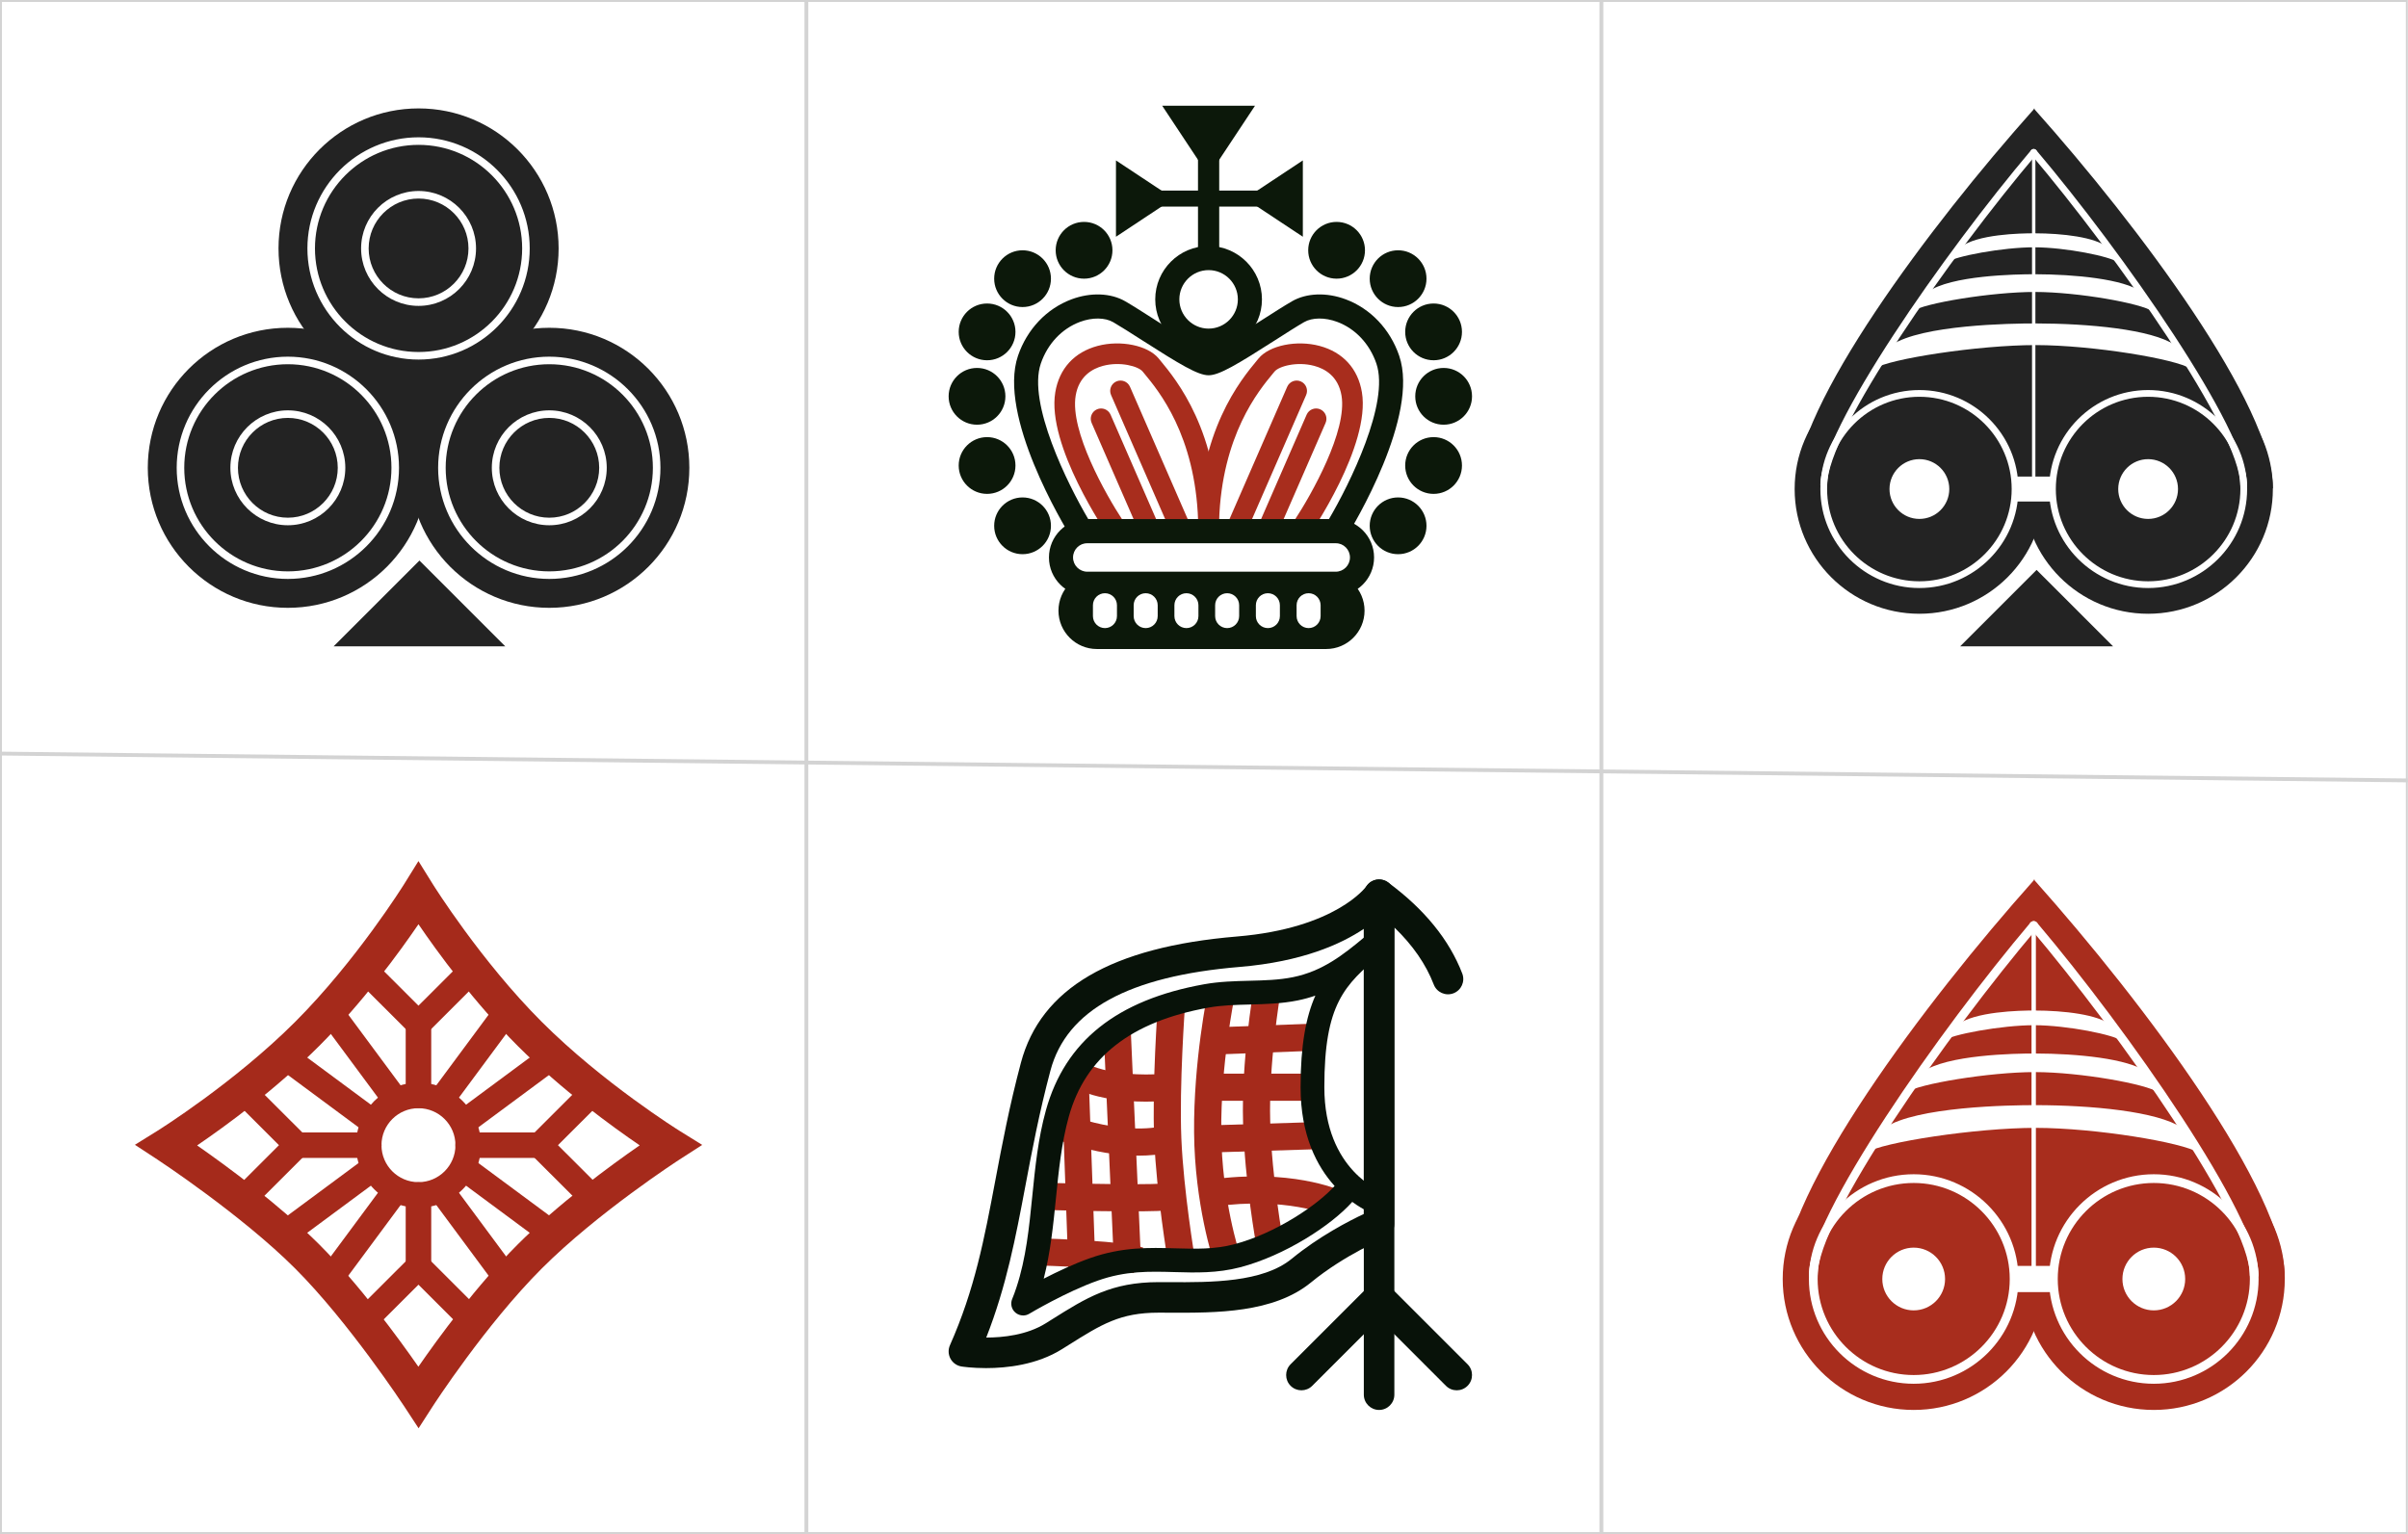 <?xml version="1.0" encoding="UTF-8" standalone="no"?><!DOCTYPE svg PUBLIC "-//W3C//DTD SVG 1.1//EN" "http://www.w3.org/Graphics/SVG/1.1/DTD/svg11.dtd"><svg width="7850" height="5003" viewBox="0 0 7850 5003" version="1.1" xmlns="http://www.w3.org/2000/svg" xmlns:xlink="http://www.w3.org/1999/xlink" xml:space="preserve" xmlns:serif="http://www.serif.com/" style="fill-rule:evenodd;clip-rule:evenodd;stroke-miterlimit:2;"><rect x="0" y="0" width="7850" height="5003" fill="#808080" stroke="none"/><g><clipPath id="_clip1"><rect x="0" y="0" width="7849.26" height="5002"/></clipPath><g clip-path="url(#_clip1)"><rect x="-1075.36" y="-1665.66" width="10000" height="8333.33" style="fill:#f4f4f4;fill-rule:nonzero;"/><rect x="0" y="0" width="7849.26" height="5002" style="fill:#fff;fill-rule:nonzero;"/><rect x="0" y="0" width="7849.26" height="5002" style="fill:none;stroke:#d3d3d3;stroke-width:12.5px;"/><path d="M5220.47,0l-0,5002" style="fill:none;fill-rule:nonzero;"/><path d="M5220.47,0l-0,5002" style="fill:none;stroke:#d3d3d3;stroke-width:12.5px;"/><path d="M2628.8,0l0,5002" style="fill:none;fill-rule:nonzero;"/><path d="M2628.8,0l0,5002" style="fill:none;stroke:#d3d3d3;stroke-width:12.5px;"/><path d="M0,2457.25l7849.26,87.5" style="fill:none;fill-rule:nonzero;"/><path d="M0,2457.25l7849.26,87.5" style="fill:none;stroke:#d3d3d3;stroke-width:12.5px;"/><path d="M3547.68,1692.62l784.667,-0c66.958,-113.58 198.5,-378.767 154.625,-507.109c-21.959,-64.271 -68.5,-113.817 -127.667,-135.92c-40.083,-14.959 -81.625,-14.572 -108.416,1.012c-24.792,14.387 -58.042,35.683 -93.25,58.233c-124.751,79.833 -183.042,114.825 -217.626,114.825c-34.583,0 -92.874,-34.987 -217.625,-114.821c-35.208,-22.55 -68.499,-43.85 -93.25,-58.237c-26.833,-15.596 -68.374,-15.975 -108.416,-1.012c-59.209,22.103 -105.75,71.649 -127.708,135.92c-43.917,128.513 87.666,393.596 154.666,507.109Zm828.709,78.574l-872.792,0l-11.5,-18.616c-24.792,-40.054 -240.25,-396.971 -173.458,-592.479c29.625,-86.634 93.249,-153.742 174.583,-184.117c62.5,-23.329 128.041,-20.833 175.417,6.692c26.208,15.237 60.166,36.971 96.124,59.983c55.917,35.792 148.501,95.042 175.25,102.087c26.75,-7.045 119.334,-66.295 175.25,-102.091c35.959,-23.008 69.917,-44.742 96.125,-59.979c47.334,-27.521 112.917,-30.03 175.417,-6.692c81.292,30.375 144.917,97.483 174.542,184.117c66.833,195.508 -148.625,552.425 -173.417,592.479l-11.541,18.616Z" style="fill:#0c180a;fill-rule:nonzero;"/><path d="M3661.01,1698.23l244.792,-0c-9.041,-279.513 -129.083,-424.312 -175.375,-480.15l-5.375,-6.546c-14.25,-17.342 -73.125,-33.588 -129.416,-18.517c-34.751,9.292 -78.417,33.692 -89,97.146c-19.126,114.838 96.999,320.925 154.374,408.067Zm312.667,67.354l-348.25,0l-10.083,-14.562c-8.333,-12.113 -204.042,-298.542 -175.125,-471.93c12.833,-77.104 61.875,-130.779 138.041,-151.142c74.709,-20.012 163.917,-1.662 198.834,40.834l5.208,6.313c52.334,63.15 191.375,230.891 191.375,556.812l0,33.675Z" style="fill:#a82d1d;fill-rule:nonzero;"/><path d="M3974.22,1698.23l244.75,-0c57.417,-87.2 173.5,-293.396 154.375,-408.067c-10.583,-63.454 -54.25,-87.854 -89,-97.146c-56.292,-15.058 -115.125,1.184 -129.375,18.517l-5.417,6.546c-46.292,55.838 -166.292,200.637 -175.333,480.15Zm280.375,67.354l-348.292,0l0,-33.675c0,-325.916 139.042,-493.658 191.417,-556.804l5.208,-6.321c34.917,-42.5 124.083,-60.808 198.834,-40.834c76.166,20.363 125.166,74.038 137.999,151.142c28.917,173.388 -166.791,459.817 -175.125,471.93l-10.041,14.562Z" style="fill:#a82d1d;fill-rule:nonzero;"/><path d="M3749.26,1765.59c-12.959,0 -25.334,-7.554 -30.876,-20.225l-159.708,-366.32c-7.458,-17.051 0.333,-36.896 17.417,-44.33c17.041,-7.404 36.875,0.363 44.333,17.408l159.708,366.322c7.417,17.049 -0.375,36.9 -17.416,44.329c-4.375,1.908 -8.959,2.816 -13.458,2.816Z" style="fill:#a82d1d;fill-rule:nonzero;"/><path d="M3852.3,1765.59c-13,0 -25.375,-7.554 -30.917,-20.225l-199.375,-457.316c-7.458,-17.05 0.334,-36.896 17.376,-44.33c17.083,-7.408 36.916,0.363 44.333,17.409l199.417,457.317c7.416,17.049 -0.376,36.9 -17.417,44.329c-4.375,1.908 -8.959,2.816 -13.417,2.816Z" style="fill:#a82d1d;fill-rule:nonzero;"/><path d="M4130.72,1765.59c-4.5,0 -9.042,-0.899 -13.459,-2.816c-17.041,-7.429 -24.833,-27.28 -17.374,-44.329l159.708,-366.322c7.417,-17.041 27.291,-24.841 44.333,-17.408c17.042,7.434 24.833,27.279 17.417,44.33l-159.75,366.32c-5.5,12.663 -17.875,20.225 -30.875,20.225Z" style="fill:#a82d1d;fill-rule:nonzero;"/><path d="M4027.72,1765.59c-4.5,0 -9.083,-0.899 -13.458,-2.816c-17.042,-7.429 -24.834,-27.28 -17.417,-44.329l199.416,-457.317c7.459,-17.046 27.292,-24.842 44.334,-17.409c17.042,7.434 24.833,27.28 17.417,44.33l-199.417,457.316c-5.5,12.663 -17.875,20.225 -30.875,20.225Z" style="fill:#a82d1d;fill-rule:nonzero;"/><path d="M3940.01,880.783c-52.583,0 -95.374,42.784 -95.374,95.371c-0,52.583 42.791,95.362 95.374,95.362c52.584,0 95.375,-42.779 95.375,-95.362c0,-52.587 -42.791,-95.371 -95.375,-95.371Zm0,269.313c-95.916,-0 -173.958,-78.029 -173.958,-173.942c-0,-95.913 78.042,-173.946 173.958,-173.946c95.917,-0 173.917,78.033 173.917,173.946c0,95.913 -78,173.942 -173.917,173.942Z" style="fill:#0c180a;fill-rule:nonzero;"/><path d="M4091.3,344.75l-151.292,228.437l-151.333,-228.437" style="fill:#0c180a;fill-rule:nonzero;"/><rect x="3905.43" y="458.971" width="69.167" height="387.912" style="fill:#0c180a;fill-rule:nonzero;"/><path d="M4247.22,771.987l-187.875,-124.454l187.875,-124.45" style="fill:#0c180a;fill-rule:nonzero;"/><rect x="3945.89" y="621.408" width="193.959" height="52.254" style="fill:#0c180a;fill-rule:nonzero;"/><path d="M3638.01,523.083l187.876,124.45l-187.876,124.454" style="fill:#0c180a;fill-rule:nonzero;"/><rect x="3745.39" y="621.408" width="193.959" height="52.254" style="fill:#0c180a;fill-rule:nonzero;"/><path d="M3544.64,1771.19c-25.667,0 -46.542,20.863 -46.542,46.505c-0,25.65 20.875,46.508 46.542,46.508l809.708,-0c25.667,-0 46.5,-20.858 46.5,-46.508c-0,-25.642 -20.833,-46.505 -46.5,-46.505l-809.708,0Zm809.708,171.588l-809.708,0c-69.001,0 -125.084,-56.108 -125.084,-125.083c0,-68.971 56.083,-125.079 125.084,-125.079l809.708,-0c68.958,-0 125.083,56.108 125.083,125.079c0,68.975 -56.125,125.083 -125.083,125.083Z" style="fill:#0c180a;fill-rule:nonzero;"/><path d="M4323.3,2077.01l-747.667,0c-47.375,0 -85.791,-38.412 -85.791,-85.796c-0,-47.379 38.416,-85.791 85.791,-85.791l747.667,-0c47.375,-0 85.792,38.412 85.792,85.791c-0,47.384 -38.417,85.796 -85.792,85.796Z" style="fill:#0c180a;fill-rule:nonzero;"/><path d="M3575.64,1944.71c-25.625,0 -46.5,20.859 -46.5,46.5c0,25.646 20.875,46.509 46.5,46.509l747.667,-0c25.667,-0 46.5,-20.863 46.5,-46.509c0,-25.641 -20.833,-46.5 -46.5,-46.5l-747.667,0Zm747.667,171.584l-747.667,-0c-68.958,-0 -125.083,-56.109 -125.083,-125.084c0,-68.966 56.125,-125.079 125.083,-125.079l747.667,0c69,0 125.083,56.113 125.083,125.079c0,68.975 -56.083,125.084 -125.083,125.084Z" style="fill:#0c180a;fill-rule:nonzero;"/><path d="M4449.8,816.129c0,51.112 -41.458,92.542 -92.542,92.542c-51.124,-0 -92.541,-41.43 -92.541,-92.542c-0,-51.108 41.417,-92.541 92.541,-92.541c51.084,-0 92.542,41.433 92.542,92.541Z" style="fill:#0c180a;fill-rule:nonzero;"/><path d="M4650.3,908.671c0,51.112 -41.458,92.542 -92.542,92.542c-51.124,-0 -92.541,-41.43 -92.541,-92.542c-0,-51.109 41.417,-92.542 92.541,-92.542c51.084,0 92.542,41.433 92.542,92.542Z" style="fill:#0c180a;fill-rule:nonzero;"/><path d="M4765.97,1082.19c-0,51.109 -41.417,92.542 -92.542,92.542c-51.125,-0 -92.542,-41.433 -92.542,-92.542c0,-51.108 41.417,-92.541 92.542,-92.541c51.125,-0 92.542,41.433 92.542,92.541Z" style="fill:#0c180a;fill-rule:nonzero;"/><path d="M4798.76,1292.33c-0,51.113 -41.459,92.542 -92.542,92.542c-51.125,-0 -92.542,-41.429 -92.542,-92.542c0,-51.108 41.417,-92.542 92.542,-92.542c51.083,0 92.542,41.434 92.542,92.542Z" style="fill:#0c180a;fill-rule:nonzero;"/><path d="M4765.97,1517.9c-0,51.108 -41.417,92.542 -92.542,92.542c-51.125,-0 -92.542,-41.434 -92.542,-92.542c0,-51.108 41.417,-92.542 92.542,-92.542c51.125,0 92.542,41.434 92.542,92.542Z" style="fill:#0c180a;fill-rule:nonzero;"/><path d="M4650.3,1714.55c0,51.108 -41.458,92.542 -92.542,92.542c-51.124,-0 -92.541,-41.434 -92.541,-92.542c-0,-51.108 41.417,-92.542 92.541,-92.542c51.084,0 92.542,41.434 92.542,92.542Z" style="fill:#0c180a;fill-rule:nonzero;"/><path d="M3441.47,816.129c-0,51.112 41.416,92.542 92.541,92.542c51.126,-0 92.542,-41.43 92.542,-92.542c-0,-51.108 -41.416,-92.541 -92.542,-92.541c-51.125,-0 -92.541,41.433 -92.541,92.541Z" style="fill:#0c180a;fill-rule:nonzero;"/><path d="M3240.97,908.671c-0,51.112 41.416,92.542 92.541,92.542c51.084,-0 92.542,-41.43 92.542,-92.542c0,-51.109 -41.458,-92.542 -92.542,-92.542c-51.125,0 -92.541,41.433 -92.541,92.542Z" style="fill:#0c180a;fill-rule:nonzero;"/><path d="M3125.3,1082.19c0,51.109 41.417,92.542 92.542,92.542c51.083,-0 92.541,-41.433 92.541,-92.542c0,-51.108 -41.458,-92.541 -92.541,-92.541c-51.125,-0 -92.542,41.433 -92.542,92.541Z" style="fill:#0c180a;fill-rule:nonzero;"/><path d="M3092.51,1292.33c0,51.113 41.417,92.542 92.542,92.542c51.125,-0 92.538,-41.429 92.538,-92.542c-0,-51.108 -41.413,-92.542 -92.538,-92.542c-51.125,0 -92.542,41.434 -92.542,92.542Z" style="fill:#0c180a;fill-rule:nonzero;"/><path d="M3125.3,1517.9c0,51.108 41.417,92.542 92.542,92.542c51.083,-0 92.541,-41.434 92.541,-92.542c0,-51.108 -41.458,-92.542 -92.541,-92.542c-51.125,0 -92.542,41.434 -92.542,92.542Z" style="fill:#0c180a;fill-rule:nonzero;"/><path d="M3240.97,1714.55c-0,51.108 41.416,92.542 92.541,92.542c51.084,-0 92.542,-41.434 92.542,-92.542c0,-51.108 -41.458,-92.542 -92.542,-92.542c-51.125,0 -92.541,41.434 -92.541,92.542Z" style="fill:#0c180a;fill-rule:nonzero;"/><path d="M3602.1,2048.09c-21.625,-0 -39.167,-17.534 -39.167,-39.159l-0,-35.429c-0,-21.629 17.542,-39.163 39.167,-39.163c21.625,0 39.166,17.534 39.166,39.163l0,35.429c0,21.625 -17.541,39.159 -39.166,39.159Z" style="fill:#fff;fill-rule:nonzero;"/><path d="M3734.89,2048.09c-21.624,-0 -39.166,-17.534 -39.166,-39.159l0,-35.429c0,-21.629 17.542,-39.163 39.166,-39.163c21.626,0 39.167,17.534 39.167,39.163l0,35.429c0,21.625 -17.541,39.159 -39.167,39.159Z" style="fill:#fff;fill-rule:nonzero;"/><path d="M3867.68,2048.09c-21.625,-0 -39.166,-17.534 -39.166,-39.159l-0,-35.429c-0,-21.629 17.541,-39.163 39.166,-39.163c21.625,0 39.167,17.534 39.167,39.163l-0,35.429c-0,21.625 -17.542,39.159 -39.167,39.159Z" style="fill:#fff;fill-rule:nonzero;"/><path d="M4000.47,2048.09c-21.625,-0 -39.167,-17.534 -39.167,-39.159l0,-35.429c0,-21.629 17.542,-39.163 39.167,-39.163c21.625,0 39.125,17.534 39.125,39.163l-0,35.429c-0,21.625 -17.5,39.159 -39.125,39.159Z" style="fill:#fff;fill-rule:nonzero;"/><path d="M4133.26,2048.09c-21.625,-0 -39.166,-17.534 -39.166,-39.159l-0,-35.429c-0,-21.629 17.541,-39.163 39.166,-39.163c21.626,0 39.125,17.534 39.125,39.163l0,35.429c0,21.625 -17.499,39.159 -39.125,39.159Z" style="fill:#fff;fill-rule:nonzero;"/><path d="M4266.01,2048.09c-21.626,-0 -39.125,-17.534 -39.125,-39.159l-0,-35.429c-0,-21.629 17.499,-39.163 39.125,-39.163c21.666,0 39.166,17.534 39.166,39.163l-0,35.429c-0,21.625 -17.5,39.159 -39.166,39.159Z" style="fill:#fff;fill-rule:nonzero;"/><path d="M3483.39,4155.42l-23.416,-655.917l88.458,-3.125l23.417,655.917l-88.459,3.125Z" style="fill:#a52a1b;fill-rule:nonzero;"/><path d="M3631.18,4115.25l-33.541,-757.333l88.416,-3.959l33.542,757.375l-88.417,3.917Z" style="fill:#a52a1b;fill-rule:nonzero;"/><path d="M3807.8,4117.21c-1.542,-9.083 -37.583,-224.125 -45.041,-401.25c-7.459,-176.916 11.333,-433.958 12.125,-444.833l88.291,6.542c-0.208,2.625 -19.208,262.833 -12,434.583c7.25,171.625 43.542,388.042 43.875,390.208l-87.25,14.75Z" style="fill:#a52a1b;fill-rule:nonzero;"/><path d="M3957.22,4116.25c-2.542,-7.625 -62.667,-189.5 -64.542,-423.792c-1.875,-232 43.292,-451.125 45.209,-460.375l86.624,18.084c-0.416,2.166 -45.124,219.375 -43.291,441.583c1.75,220.333 59.333,394.625 59.916,396.375l-83.916,28.125Z" style="fill:#a52a1b;fill-rule:nonzero;"/><path d="M4096.22,4064.75c-1.542,-8.417 -38.25,-208.958 -43.875,-405.083c-5.625,-197.042 32.417,-422.75 34.041,-432.25l87.251,14.875c-0.375,2.25 -38.167,226.708 -32.792,414.833c5.416,189.375 42.083,389.542 42.416,391.542l-87.041,16.083Z" style="fill:#a52a1b;fill-rule:nonzero;"/><path d="M4332.72,3962.38c-1.417,-0.625 -142.292,-61.042 -374.125,-28.167l-12.417,-87.625c259.083,-36.708 416.084,32 422.625,34.959l-36.083,80.833Z" style="fill:#a52a1b;fill-rule:nonzero;"/><path d="M3938.26,3758.34l-2.751,-88.458l364.667,-11.375l2.75,88.5l-364.666,11.333Z" style="fill:#a52a1b;fill-rule:nonzero;"/><rect x="3941.6" y="3500.92" width="336.958" height="88.5" style="fill:#a52a1b;fill-rule:nonzero;"/><path d="M3958.22,3438.63l-3.375,-88.417l333.125,-12.666l3.333,88.458l-333.083,12.625Z" style="fill:#a52a1b;fill-rule:nonzero;"/><path d="M3735.85,3592.21c-173.458,0 -249.083,-52.083 -258.084,-58.75l26.417,-35.541l25.875,-35.917c0.792,0.542 79.958,53.917 272.75,39.042l6.834,88.25c-26.334,2.041 -50.917,2.916 -73.792,2.916Z" style="fill:#a52a1b;fill-rule:nonzero;"/><path d="M3711.76,3768.3c-150.5,-0 -284.917,-60.417 -291.792,-63.584l36.708,-80.541c1.833,0.833 183.209,81.958 340.625,46.75l19.333,86.375c-34.916,7.791 -70.333,11 -104.874,11Z" style="fill:#a52a1b;fill-rule:nonzero;"/><path d="M3682.55,3949.92c-115.625,-0 -256.25,-4 -279.792,-4.667l2.584,-88.5c136.625,4 368.583,7.75 409.583,0.625l15.084,87.25c-23.042,3.958 -81.126,5.292 -147.459,5.292Z" style="fill:#a52a1b;fill-rule:nonzero;"/><path d="M3695.64,4151.17c-28.709,-10.917 -182.834,-21.25 -315.292,-24.917l2.458,-88.5c47.5,1.333 287.375,8.958 344.375,30.708l-31.541,82.709Z" style="fill:#a52a1b;fill-rule:nonzero;"/><path d="M4748.97,4533.46c-12.75,0 -25.5,-4.833 -35.208,-14.583l-217.959,-217.958l-218,217.958c-19.458,19.458 -50.958,19.458 -70.417,-0c-19.416,-19.417 -19.416,-50.958 0,-70.417l253.209,-253.166c9.333,-9.334 22,-14.584 35.208,-14.584c13.167,0 25.834,5.25 35.209,14.584l253.166,253.166c19.417,19.459 19.417,51 0,70.417c-9.75,9.75 -22.5,14.583 -35.208,14.583Z" style="fill:#081209;fill-rule:nonzero;"/><path d="M4495.8,4597.5c-27.542,0 -49.792,-22.292 -49.792,-49.792l0,-1630.08c0,-18.792 10.542,-36 27.334,-44.458c16.75,-8.459 36.875,-6.75 52,4.375c118,87.041 199.291,186.958 241.583,297c9.834,25.666 -2.958,54.458 -28.625,64.333c-25.708,9.875 -54.5,-2.958 -64.333,-28.625c-25.333,-65.875 -68.375,-128.167 -128.417,-186l0,1523.46c0,27.5 -22.291,49.792 -49.75,49.792Z" style="fill:#081209;fill-rule:nonzero;"/><path d="M4446.01,3028.75c-74.666,50.125 -201.625,107.25 -404.666,124.167c-362.75,30.208 -564.542,140.833 -617,338.166c-36.792,138.5 -59.667,259.667 -81.792,376.834c-31.542,167 -61.583,325.791 -127.417,493.541c54.292,0 132.501,-8.041 194.084,-46.583l19.958,-12.5c112.334,-70.625 193.5,-121.667 348.083,-121.667c11.542,0 23.375,0.042 35.459,0.125c135.291,0.667 303.625,1.375 398.291,-76.333c88.959,-73 186.459,-123.25 235,-146.042l0,-929.708Zm-1231.5,1432.33c-45.454,0 -76.912,-4.791 -80.037,-5.291c-15.25,-2.417 -28.542,-11.834 -35.917,-25.417c-7.387,-13.583 -8.029,-29.833 -1.75,-43.958c80.75,-181.75 111.875,-346.375 147.875,-537c22.496,-118.917 45.709,-241.875 83.417,-383.875c64.583,-243 295.167,-377.709 704.958,-411.875c322.875,-26.917 420.5,-162.5 421.459,-163.875c12.041,-18.417 34.583,-26.459 55.666,-20.167c21.125,6.292 35.375,26 35.375,48l0,1073.12c0,20.167 -12.167,38.375 -30.833,46.042c-1.292,0.541 -130.417,54.333 -240.542,144.666c-122.416,100.5 -310.667,99.625 -461.916,98.959c-11.917,-0.084 -23.626,-0.125 -35.001,-0.125c-125.874,-0 -186,37.791 -295.083,106.375l-20.125,12.625c-81.75,51.208 -180.041,61.791 -247.546,61.791Z" style="fill:#081209;fill-rule:nonzero;"/><path d="M4288.05,3246.46c-18.083,6.292 -37.125,11.542 -57.25,15.667c-52.583,10.708 -105.416,12.042 -156.5,13.375c-46.958,1.167 -91.333,2.292 -135.041,10.167c-252.167,45.25 -401,161.5 -454.959,355.375c-23.875,85.75 -33.083,177.583 -41.958,266.375c-8.667,86.416 -17.583,175.291 -39.834,262.083c43.542,-22.458 97.959,-48.25 150.167,-66.75c105.042,-37.167 193.583,-34.667 279.25,-32.208c65.375,1.875 127.083,3.625 191.75,-13.292c134.959,-35.333 273.084,-129.083 327.084,-190.083c-57.042,-63.042 -110.917,-164.292 -110.917,-322c-0,-137.375 17.625,-229.5 48.208,-298.709Zm-952.667,1042.96c-9.083,-0 -18.083,-3.209 -25.291,-9.417c-12.667,-10.917 -16.879,-28.708 -10.459,-44.167c4.876,-11.75 9.417,-24.125 13.917,-37.833c31.375,-95.167 41.25,-193.833 51.708,-298.292c9.25,-92.083 18.75,-187.25 44.417,-279.458c62.75,-225.375 231.5,-359.792 515.875,-410.833c49.542,-8.875 99,-10.167 146.792,-11.375c49.917,-1.25 97.083,-2.459 142.958,-11.792c95.667,-19.542 162.75,-71.708 236.5,-133.667c2.625,-2.208 5.25,-4.458 7.917,-6.666l11.041,-9.334c16.375,-13.833 40.792,-11.791 54.584,4.584c13.833,16.333 11.75,40.75 -4.584,54.583l-1.166,0.958c-6,5.084 -11.958,10.125 -17.959,15.167c-118.958,100.417 -184.333,161.458 -184.333,433.292c0,273.625 189.083,341.458 191,342.083c20.25,6.917 31.042,28.958 24.125,49.167c-6.917,20.25 -28.958,31.041 -49.167,24.125c-3.541,-1.209 -35.375,-12.542 -74.958,-41.5c-68.833,77.458 -221.167,175.458 -365,213.125c-75.417,19.75 -145.666,17.75 -213.583,15.791c-82.167,-2.333 -159.792,-4.541 -251.167,27.834c-103.833,36.75 -222.041,107.375 -223.25,108.083c-6.167,3.708 -13.042,5.542 -19.917,5.542Z" style="fill:#081209;fill-rule:nonzero;"/><path d="M6632.51,356.4l-0,-2.892c-0.417,0.475 -0.875,0.971 -1.292,1.446c-0.417,-0.475 -0.834,-0.971 -1.25,-1.446l-0,2.892c-340.75,381.838 -776.958,965.525 -776.958,1235.98l1556.46,0c-0,-270.458 -436.208,-854.145 -776.958,-1235.98Z" style="fill:#232323;fill-rule:nonzero;"/><path d="M6663.85,1594.64c-0,224.612 -182.084,406.7 -406.708,406.7c-224.584,-0 -406.667,-182.088 -406.667,-406.7c-0,-224.617 182.083,-406.701 406.667,-406.701c224.624,0 406.708,182.084 406.708,406.701Z" style="fill:#232323;fill-rule:nonzero;"/><path d="M6257.14,1293.8c-165.876,-0 -300.834,134.958 -300.834,300.842c0,165.887 134.958,300.841 300.834,300.841c165.916,0 300.833,-134.954 300.833,-300.841c-0,-165.884 -134.917,-300.842 -300.833,-300.842Zm-0,623.612c-177.959,0 -322.751,-144.795 -322.751,-322.77c0,-177.975 144.792,-322.771 322.751,-322.771c178,-0 322.791,144.796 322.791,322.771c0,177.975 -144.791,322.77 -322.791,322.77Z" style="fill:#fff;fill-rule:nonzero;"/><path d="M6354.6,1594.64c-0,53.812 -43.625,97.437 -97.458,97.437c-53.792,0 -97.417,-43.625 -97.417,-97.437c-0,-53.813 43.625,-97.438 97.417,-97.438c53.833,0 97.458,43.625 97.458,97.438Z" style="fill:#fff;fill-rule:nonzero;"/><path d="M7409.47,1594.64c-0,224.612 -182.083,406.7 -406.709,406.7c-224.625,-0 -406.708,-182.088 -406.708,-406.7c0,-224.617 182.083,-406.701 406.708,-406.701c224.626,0 406.709,182.084 406.709,406.701Z" style="fill:#232323;fill-rule:nonzero;"/><path d="M7002.76,1293.8c-165.875,-0 -300.833,134.958 -300.833,300.842c0,165.887 134.958,300.841 300.833,300.841c165.876,0 300.834,-134.954 300.834,-300.841c-0,-165.884 -134.958,-300.842 -300.834,-300.842Zm0,623.612c-177.958,0 -322.749,-144.795 -322.749,-322.77c-0,-177.975 144.791,-322.771 322.749,-322.771c177.959,-0 322.792,144.796 322.792,322.771c0,177.975 -144.833,322.77 -322.792,322.77Z" style="fill:#fff;fill-rule:nonzero;"/><path d="M7100.22,1594.64c-0,53.812 -43.625,97.437 -97.459,97.437c-53.791,0 -97.416,-43.625 -97.416,-97.437c-0,-53.813 43.625,-97.438 97.416,-97.438c53.834,0 97.459,43.625 97.459,97.438Z" style="fill:#fff;fill-rule:nonzero;"/><path d="M6390.05,2107.54l249.209,-249.237l249.249,249.237l-498.458,0Z" style="fill:#232323;fill-rule:nonzero;"/><rect x="6571.51" y="1553.97" width="122" height="81.342" style="fill:#fff;fill-rule:nonzero;"/><path d="M7314.3,1592.59c-6.083,0 -11,-4.908 -11,-10.962c0,-175.271 -403.167,-748.521 -681.875,-1077.77c-3.916,-4.621 -3.333,-11.538 1.292,-15.451c4.667,-3.929 11.542,-3.329 15.458,1.284c280.834,331.75 687.084,911.487 687.084,1091.93c-0,6.054 -4.917,10.962 -10.959,10.962Z" style="fill:#fff;fill-rule:nonzero;"/><path d="M5945.35,1592.59c-6.042,0 -10.959,-4.908 -10.959,-10.962c0,-180.433 406.25,-760.175 687.042,-1091.93c3.917,-4.613 10.833,-5.213 15.458,-1.284c4.626,3.913 5.209,10.83 1.292,15.451c-278.667,329.254 -681.875,902.503 -681.875,1077.77c0,6.054 -4.875,10.962 -10.958,10.962Z" style="fill:#fff;fill-rule:nonzero;"/><path d="M6629.8,1600.12c-3,-0 -5.458,-2.455 -5.458,-5.483l0,-1080.02c0,-3.029 2.458,-5.483 5.458,-5.483c3.042,-0 5.5,2.454 5.5,5.483l0,1080.02c0,3.028 -2.458,5.483 -5.5,5.483Z" style="fill:#fff;fill-rule:nonzero;"/><path d="M7016.39,1014.88c-35.126,-25.45 -240.751,-62.621 -382.459,-62.875c-141.958,-0.071 -363.458,36.925 -399.291,62.875l49.708,-62.909c74.625,-54.028 286.666,-57.858 349.708,-57.75c129.667,0.226 289.209,15.517 347.542,57.75l34.792,62.909Z" style="fill:#fff;fill-rule:nonzero;"/><path d="M6905.47,856.021c-25.167,-20.1 -172.417,-49.463 -273.958,-49.663c-101.625,-0.058 -260.292,29.163 -285.959,49.663l45.334,-49.688c53.416,-42.679 195.583,-45.704 240.75,-45.616c92.874,0.179 197.416,12.258 239.166,45.616l34.667,49.688Z" style="fill:#fff;fill-rule:nonzero;"/><path d="M7140.89,1202.04c-46.334,-31.088 -317.459,-76.496 -504.292,-76.809c-187.125,-0.088 -479.209,45.108 -526.458,76.809l56.333,-76.851c98.375,-66.008 387.208,-70.683 470.333,-70.55c170.917,0.275 377,18.959 453.875,70.55l50.209,76.851Z" style="fill:#fff;fill-rule:nonzero;"/><path d="M6632.64,2870.55l-0,-3.042c-0.459,0.5 -0.876,1.042 -1.334,1.542c-0.458,-0.5 -0.917,-1.042 -1.333,-1.542l-0,3.042c-357.75,400.875 -815.708,1013.67 -815.708,1297.62l1634.08,-0c-0,-283.959 -457.958,-896.75 -815.708,-1297.62Z" style="fill:#a82d1d;fill-rule:nonzero;"/><path d="M6665.55,4170.55c-0,235.791 -191.167,426.958 -427,426.958c-235.792,0 -426.958,-191.167 -426.958,-426.958c-0,-235.834 191.166,-427 426.958,-427c235.833,-0 427,191.166 427,427Z" style="fill:#a82d1d;fill-rule:nonzero;"/><path d="M6238.55,3857.42c-172.666,-0 -313.125,140.458 -313.125,313.125c-0,172.666 140.459,313.125 313.125,313.125c172.667,-0 313.125,-140.459 313.125,-313.125c0,-172.667 -140.458,-313.125 -313.125,-313.125Zm0,654.708c-188.333,-0 -341.583,-153.25 -341.583,-341.583c-0,-188.334 153.25,-341.584 341.583,-341.584c188.334,0 341.583,153.25 341.583,341.584c0,188.333 -153.249,341.583 -341.583,341.583Z" style="fill:#fff;fill-rule:nonzero;"/><path d="M6340.85,4170.55c-0,56.5 -45.792,102.291 -102.292,102.291c-56.5,0 -102.291,-45.791 -102.291,-102.291c-0,-56.5 45.791,-102.292 102.291,-102.292c56.5,0 102.292,45.792 102.292,102.292Z" style="fill:#fff;fill-rule:nonzero;"/><path d="M7448.35,4170.55c-0,235.791 -191.167,426.958 -427,426.958c-235.792,0 -426.959,-191.167 -426.959,-426.958c0,-235.834 191.167,-427 426.959,-427c235.833,-0 427,191.166 427,427Z" style="fill:#a82d1d;fill-rule:nonzero;"/><path d="M7021.35,3857.42c-172.625,-0 -313.125,140.458 -313.125,313.125c0,172.666 140.5,313.125 313.125,313.125c172.667,-0 313.125,-140.459 313.125,-313.125c-0,-172.667 -140.458,-313.125 -313.125,-313.125Zm-0,654.708c-188.333,-0 -341.584,-153.25 -341.584,-341.583c0,-188.334 153.251,-341.584 341.584,-341.584c188.375,0 341.583,153.25 341.583,341.584c-0,188.333 -153.208,341.583 -341.583,341.583Z" style="fill:#fff;fill-rule:nonzero;"/><path d="M7123.64,4170.55c-0,56.5 -45.792,102.291 -102.292,102.291c-56.5,0 -102.292,-45.791 -102.292,-102.291c0,-56.5 45.792,-102.292 102.292,-102.292c56.5,0 102.292,45.792 102.292,102.292Z" style="fill:#fff;fill-rule:nonzero;"/><rect x="6568.6" y="4127.84" width="128.083" height="85.417" style="fill:#fff;fill-rule:nonzero;"/><path d="M7348.43,4171.13c-7.875,0 -14.25,-6.375 -14.25,-14.25c0,-183.375 -422.916,-784.417 -715.25,-1129.75c-5.041,-6 -4.292,-15 1.709,-20.042c5.999,-5.083 14.958,-4.333 20.041,1.667c295.084,348.583 721.958,958.042 721.958,1148.12c0,7.875 -6.375,14.25 -14.208,14.25Z" style="fill:#fff;fill-rule:nonzero;"/><path d="M5911.22,4171.13c-7.875,0 -14.25,-6.375 -14.25,-14.25c-0,-190.083 426.875,-799.542 721.958,-1148.12c5.083,-6.042 14.084,-6.792 20.083,-1.667c6.001,5.042 6.75,14.042 1.667,20.042c-292.333,345.333 -715.25,946.375 -715.25,1129.75c-0,7.875 -6.375,14.25 -14.208,14.25Z" style="fill:#fff;fill-rule:nonzero;"/><path d="M6629.8,4177.67c-3.916,-0 -7.125,-3.209 -7.125,-7.125l0,-1133.88c0,-3.959 3.209,-7.125 7.125,-7.125c3.958,-0 7.125,3.166 7.125,7.125l-0,1133.88c-0,3.916 -3.167,7.125 -7.125,7.125Z" style="fill:#fff;fill-rule:nonzero;"/><path d="M7035.68,3561.88c-36.916,-26.75 -252.792,-65.75 -401.583,-66.042c-149,-0.041 -381.542,38.792 -419.167,66.042l52.208,-66.042c78.334,-56.75 300.959,-60.75 367.126,-60.666c136.124,0.25 303.625,16.291 364.874,60.666l36.542,66.042Z" style="fill:#fff;fill-rule:nonzero;"/><path d="M6919.22,3395.09c-26.417,-21.125 -181.042,-51.916 -287.625,-52.125c-106.708,-0.083 -273.292,30.625 -300.209,52.125l47.584,-52.166c56.083,-44.792 205.333,-48 252.75,-47.875c97.5,0.166 207.291,12.833 251.125,47.875l36.375,52.166Z" style="fill:#fff;fill-rule:nonzero;"/><path d="M7166.35,3758.38c-48.625,-32.667 -333.25,-80.333 -529.417,-80.667c-196.458,-0.083 -503.083,47.375 -552.708,80.667l59.125,-80.708c103.292,-69.292 406.5,-74.209 493.791,-74.042c179.459,0.25 395.792,19.875 476.5,74.042l52.709,80.708Z" style="fill:#fff;fill-rule:nonzero;"/><rect x="1151.44" y="954.671" width="426.142" height="426.142" style="fill:#232323;fill-rule:nonzero;"/><path d="M1394.95,1525.4c-0,252.162 -204.421,456.583 -456.583,456.583c-252.163,-0 -456.58,-204.421 -456.58,-456.583c0,-252.163 204.417,-456.579 456.58,-456.579c252.162,-0 456.583,204.416 456.583,456.579Z" style="fill:#232323;fill-rule:nonzero;"/><path d="M938.367,1187.66c-186.229,0 -337.738,151.509 -337.738,337.734c0,186.229 151.509,337.733 337.738,337.733c186.229,0 337.737,-151.504 337.737,-337.733c0,-186.225 -151.508,-337.734 -337.737,-337.734Zm-0,700.088c-199.8,-0 -362.355,-162.554 -362.355,-362.354c0,-199.804 162.555,-362.35 362.355,-362.35c199.804,-0 362.358,162.546 362.358,362.35c-0,199.8 -162.554,362.354 -362.358,362.354Z" style="fill:#fff;fill-rule:nonzero;"/><path d="M938.367,1362.68c-89.717,0 -162.709,72.992 -162.709,162.713c0,89.724 72.992,162.716 162.709,162.716c89.72,0 162.712,-72.992 162.712,-162.716c0,-89.721 -72.992,-162.713 -162.712,-162.713Zm-0,350.046c-103.296,-0 -187.33,-84.037 -187.33,-187.333c0,-103.296 84.034,-187.329 187.33,-187.329c103.295,-0 187.329,84.033 187.329,187.329c-0,103.296 -84.034,187.333 -187.329,187.333Z" style="fill:#fff;fill-rule:nonzero;"/><path d="M2247.23,1525.4c0,252.162 -204.417,456.583 -456.579,456.583c-252.163,-0 -456.579,-204.421 -456.579,-456.583c-0,-252.163 204.416,-456.579 456.579,-456.579c252.162,-0 456.579,204.416 456.579,456.579Z" style="fill:#232323;fill-rule:nonzero;"/><path d="M1790.65,1187.66c-186.229,0 -337.733,151.509 -337.733,337.734c-0,186.229 151.504,337.733 337.733,337.733c186.233,0 337.738,-151.504 337.738,-337.733c-0,-186.225 -151.505,-337.734 -337.738,-337.734Zm0,700.088c-199.8,-0 -362.354,-162.554 -362.354,-362.354c-0,-199.804 162.554,-362.35 362.354,-362.35c199.804,-0 362.358,162.546 362.358,362.35c0,199.8 -162.554,362.354 -362.358,362.354Z" style="fill:#fff;fill-rule:nonzero;"/><path d="M1790.65,1362.68c-89.721,0 -162.713,72.992 -162.713,162.713c0,89.724 72.992,162.716 162.713,162.716c89.721,0 162.712,-72.992 162.712,-162.716c0,-89.721 -72.991,-162.713 -162.712,-162.713Zm0,350.046c-103.296,-0 -187.333,-84.037 -187.333,-187.333c-0,-103.296 84.037,-187.329 187.333,-187.329c103.3,-0 187.329,84.033 187.329,187.329c0,103.296 -84.029,187.333 -187.329,187.333Z" style="fill:#fff;fill-rule:nonzero;"/><path d="M1821.09,810.088c-0,252.162 -204.417,456.579 -456.58,456.579c-252.162,-0 -456.579,-204.417 -456.579,-456.579c0,-252.163 204.417,-456.58 456.579,-456.58c252.163,-0 456.58,204.417 456.58,456.58Z" style="fill:#232323;fill-rule:nonzero;"/><path d="M1364.5,472.354c-186.221,0 -337.729,151.504 -337.729,337.738c-0,186.22 151.508,337.729 337.729,337.729c186.233,-0 337.738,-151.509 337.738,-337.729c-0,-186.234 -151.505,-337.738 -337.738,-337.738Zm0,700.088c-199.8,-0 -362.35,-162.55 -362.35,-362.35c0,-199.8 162.55,-362.359 362.35,-362.359c199.804,0 362.358,162.559 362.358,362.359c0,199.8 -162.554,362.35 -362.358,362.35Z" style="fill:#fff;fill-rule:nonzero;"/><path d="M1364.5,647.371c-89.716,-0 -162.708,72.991 -162.708,162.721c-0,89.716 72.992,162.708 162.708,162.708c89.729,-0 162.721,-72.992 162.721,-162.708c-0,-89.73 -72.992,-162.721 -162.721,-162.721Zm0,350.05c-103.296,-0 -187.329,-84.033 -187.329,-187.329c0,-103.296 84.033,-187.338 187.329,-187.338c103.3,-0 187.338,84.042 187.338,187.338c-0,103.296 -84.038,187.329 -187.338,187.329Z" style="fill:#fff;fill-rule:nonzero;"/><path d="M1087.56,2107.54l279.805,-279.804l279.804,279.804l-559.609,0Z" style="fill:#232323;fill-rule:nonzero;"/><path d="M642.612,3734.96c95.213,66.417 268.817,193.625 397.971,322.792c129.5,129.5 257.034,303.667 323.33,398.75c64.758,-93.583 189.25,-264.125 323.858,-398.75c134.075,-134.083 303.771,-258.083 397.587,-323.083c-91.087,-62.084 -254.245,-180.75 -397.587,-324.125c-142.933,-142.917 -261.342,-305.542 -323.596,-396.792c-62.25,91.25 -180.663,253.875 -323.592,396.792c-143.545,143.583 -306.958,262.375 -397.971,324.416Zm721.955,922.292l-46.792,-71.417c-1.787,-2.708 -180.65,-274.666 -355.638,-449.625c-174.991,-175 -446.92,-353.875 -449.649,-355.666l-72.684,-47.625l73.8,-45.875c2.475,-1.542 249.763,-156.167 448.533,-354.917c199.117,-199.125 353.388,-446.042 354.921,-448.542l47.092,-75.791l47.138,75.791c1.537,2.459 156.162,249.75 354.929,448.542c199.116,199.083 446.054,353.375 448.525,354.917l74.47,46.25l-73.704,47.5c-2.641,1.708 -266.045,172.166 -449.291,355.416c-183.246,183.25 -353.713,446.667 -355.413,449.292l-46.237,71.75Z" style="fill:#a52a1b;fill-rule:nonzero;"/><path d="M1364.17,3613.59c-66.492,0 -120.588,54.084 -120.588,120.584c0,66.5 54.096,120.583 120.588,120.583c66.496,0 120.592,-54.083 120.592,-120.583c-0,-66.5 -54.096,-120.584 -120.592,-120.584Zm0,324.375c-112.371,0 -203.787,-91.416 -203.787,-203.791c-0,-112.375 91.416,-203.792 203.787,-203.792c112.371,-0 203.792,91.417 203.792,203.792c-0,112.375 -91.421,203.791 -203.792,203.791Z" style="fill:#a52a1b;fill-rule:nonzero;"/><path d="M1937.07,3952.55c-10.638,-0 -21.279,-4.042 -29.4,-12.167l-206.459,-206.208l206.459,-206.25c16.25,-16.25 42.587,-16.209 58.829,0.041c16.237,16.25 16.225,42.584 -0.029,58.834l-147.533,147.375l147.533,147.375c16.254,16.208 16.266,42.541 0.029,58.833c-8.117,8.125 -18.775,12.167 -29.429,12.167Z" style="fill:#a52a1b;fill-rule:nonzero;"/><path d="M1760.08,3775.75l-234,0c-22.975,0 -41.604,-18.625 -41.604,-41.583c-0,-23 18.629,-41.625 41.604,-41.625l234,-0c22.979,-0 41.604,18.625 41.604,41.625c0,22.958 -18.625,41.583 -41.604,41.583Z" style="fill:#a52a1b;fill-rule:nonzero;"/><path d="M791.279,3952.55c-10.654,-0 -21.308,-4.042 -29.429,-12.167c-16.238,-16.292 -16.225,-42.625 0.029,-58.833l147.534,-147.375l-147.534,-147.375c-16.254,-16.25 -16.267,-42.584 -0.029,-58.834c16.229,-16.25 42.579,-16.291 58.829,-0.041l206.467,206.25l-206.467,206.208c-8.121,8.125 -18.762,12.167 -29.4,12.167Z" style="fill:#a52a1b;fill-rule:nonzero;"/><path d="M1202.28,3775.75l-234,0c-22.979,0 -41.604,-18.625 -41.604,-41.583c0,-23 18.625,-41.625 41.604,-41.625l234,-0c22.975,-0 41.6,18.625 41.6,41.625c0,22.958 -18.625,41.583 -41.6,41.583Z" style="fill:#a52a1b;fill-rule:nonzero;"/><path d="M1541.17,4348.67c-10.642,-0 -21.279,-4.084 -29.4,-12.167l-147.6,-147.458l-147.596,147.458c-16.25,16.208 -42.587,16.208 -58.829,-0.042c-16.238,-16.25 -16.225,-42.583 0.029,-58.833l206.396,-206.167l206.396,206.167c16.258,16.25 16.271,42.583 0.033,58.833c-8.121,8.125 -18.779,12.209 -29.429,12.209Z" style="fill:#a52a1b;fill-rule:nonzero;"/><path d="M1364.17,4171.84c-22.975,0 -41.6,-18.625 -41.6,-41.583l-0,-233.75c-0,-22.958 18.625,-41.583 41.6,-41.583c22.975,-0 41.6,18.625 41.6,41.583l0,233.75c0,22.958 -18.625,41.583 -41.6,41.583Z" style="fill:#a52a1b;fill-rule:nonzero;"/><path d="M1364.17,3396.88l-206.396,-206.167c-16.254,-16.25 -16.267,-42.583 -0.029,-58.833c16.237,-16.25 42.583,-16.292 58.829,-0.042l147.596,147.417l147.6,-147.417c16.25,-16.25 42.587,-16.25 58.829,0.042c16.238,16.25 16.225,42.583 -0.033,58.833l-206.396,206.167Z" style="fill:#a52a1b;fill-rule:nonzero;"/><path d="M1364.17,3613.42c-22.975,-0 -41.6,-18.625 -41.6,-41.625l-0,-233.75c-0,-22.959 18.625,-41.584 41.6,-41.584c22.975,0 41.6,18.625 41.6,41.584l0,233.75c0,23 -18.625,41.625 -41.6,41.625Z" style="fill:#a52a1b;fill-rule:nonzero;"/><path d="M1653.03,4212.59c-12.733,0 -25.3,-5.833 -33.458,-16.875l-211.142,-285.125c-13.67,-18.458 -9.787,-44.5 8.671,-58.166c18.467,-13.667 44.517,-9.792 58.192,8.666l211.137,285.125c13.675,18.459 9.792,44.5 -8.671,58.167c-7.441,5.542 -16.125,8.208 -24.729,8.208Z" style="fill:#a52a1b;fill-rule:nonzero;"/><path d="M1800.95,4064.59c-8.604,0 -17.279,-2.666 -24.729,-8.166l-285.121,-211.125c-18.462,-13.709 -22.346,-39.75 -8.671,-58.209c13.671,-18.458 39.725,-22.333 58.188,-8.666l285.125,211.125c18.462,13.666 22.341,39.75 8.671,58.208c-8.155,11 -20.73,16.833 -33.463,16.833Z" style="fill:#a52a1b;fill-rule:nonzero;"/><path d="M927.4,4064.59c-12.738,0 -25.308,-5.833 -33.463,-16.833c-13.674,-18.458 -9.791,-44.542 8.675,-58.208l285.13,-211.125c18.466,-13.667 44.516,-9.792 58.183,8.666c13.675,18.459 9.792,44.5 -8.675,58.209l-285.129,211.125c-7.442,5.5 -16.117,8.166 -24.721,8.166Z" style="fill:#a52a1b;fill-rule:nonzero;"/><path d="M1075.32,4212.59c-8.604,0 -17.284,-2.666 -24.725,-8.208c-18.467,-13.667 -22.35,-39.708 -8.679,-58.167l211.137,-285.125c13.671,-18.458 39.725,-22.375 58.183,-8.666c18.467,13.666 22.351,39.708 8.68,58.166l-211.142,285.125c-8.15,11.042 -20.725,16.875 -33.454,16.875Z" style="fill:#a52a1b;fill-rule:nonzero;"/><path d="M1286.52,3624.09c-12.738,0 -25.309,-5.833 -33.463,-16.833l-211.137,-285.167c-13.671,-18.458 -9.788,-44.5 8.679,-58.166c18.454,-13.667 44.512,-9.792 58.179,8.666l211.142,285.125c13.671,18.459 9.787,44.542 -8.68,58.209c-7.441,5.5 -16.116,8.166 -24.72,8.166Z" style="fill:#a52a1b;fill-rule:nonzero;"/><path d="M1212.46,3698.09c-8.604,0 -17.279,-2.666 -24.72,-8.208l-285.13,-211.125c-18.466,-13.667 -22.349,-39.708 -8.675,-58.167c13.671,-18.458 39.73,-22.375 58.184,-8.666l285.129,211.125c18.467,13.666 22.35,39.708 8.675,58.166c-8.158,11.042 -20.729,16.875 -33.463,16.875Z" style="fill:#a52a1b;fill-rule:nonzero;"/><path d="M1515.89,3698.09c-12.734,0 -25.305,-5.833 -33.463,-16.875c-13.675,-18.458 -9.791,-44.5 8.675,-58.166l285.121,-211.125c18.463,-13.709 44.517,-9.834 58.188,8.666c13.67,18.459 9.791,44.5 -8.676,58.167l-285.125,211.125c-7.441,5.542 -16.116,8.208 -24.72,8.208Z" style="fill:#a52a1b;fill-rule:nonzero;"/><path d="M1441.83,3624.09c-8.604,0 -17.279,-2.666 -24.725,-8.166c-18.462,-13.667 -22.345,-39.75 -8.675,-58.209l211.142,-285.125c13.675,-18.458 39.729,-22.333 58.183,-8.666c18.467,13.666 22.35,39.708 8.675,58.166l-211.137,285.167c-8.158,11 -20.729,16.833 -33.463,16.833Z" style="fill:#a52a1b;fill-rule:nonzero;"/></g></g></svg>
